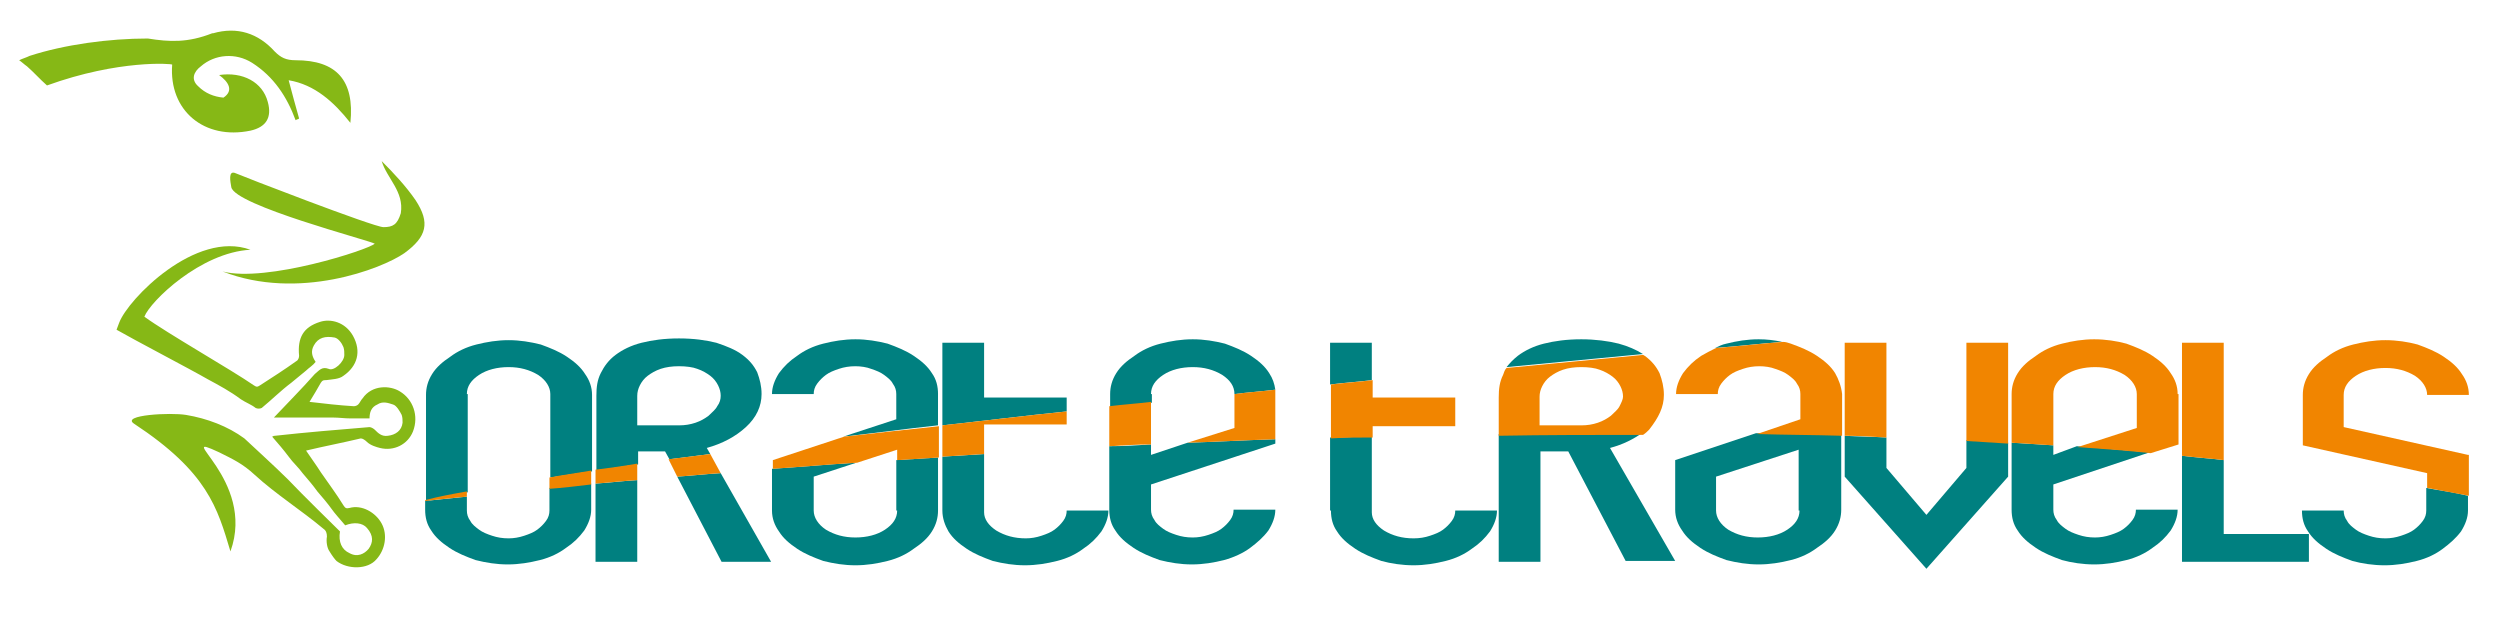 <?xml version="1.0" encoding="utf-8"?>
<!-- Generator: Adobe Illustrator 15.1.0, SVG Export Plug-In . SVG Version: 6.00 Build 0)  -->
<!DOCTYPE svg PUBLIC "-//W3C//DTD SVG 1.1//EN" "http://www.w3.org/Graphics/SVG/1.1/DTD/svg11.dtd">
<svg version="1.1" id="Layer_1" xmlns="http://www.w3.org/2000/svg" xmlns:xlink="http://www.w3.org/1999/xlink" x="0px" y="0px"
	 width="408px" height="101.793px" viewBox="101.167 34.707 408 101.793" enable-background="new 101.167 34.707 408 101.793"
	 xml:space="preserve">
<g>
	<path fill="#86B816" d="M167.145,76.033c3.689-2.696,4.256-4.965,1.845-8.654c-1.561-2.27-3.547-4.398-5.533-6.384
		c0.851,2.837,3.688,4.965,3.121,8.512c-0.567,1.845-1.277,2.27-2.837,2.27c-1.561,0-23.55-8.512-24.118-8.796
		c-1.277-0.568-0.851,1.419-0.709,2.27c0.567,2.979,22.415,8.654,23.409,9.221c-0.994,0.993-17.734,6.384-24.828,4.54
		C149.837,83.836,163.457,78.586,167.145,76.033"/>
	<path fill="#86B816" d="M149.411,44.538c-1.561,0-2.412-0.425-3.404-1.419c-2.696-2.979-6.101-4.114-10.073-2.979h-0.142
		c-3.972,1.561-6.952,1.419-10.498,0.852c-6.384,0-13.62,0.993-19.295,2.837c-0.567,0.284-1.135,0.426-1.702,0.709
		c0.425,0.284,0.852,0.709,1.277,0.994c1.135,0.993,2.128,2.128,3.263,3.121c11.775-4.256,20.43-3.547,20.43-3.404
		c-0.567,7.52,5.249,12.342,12.768,10.782c2.554-0.568,3.547-2.128,2.838-4.682c-0.851-3.263-4.114-4.965-7.945-4.397
		c1.561,1.134,2.412,2.554,0.709,3.688c-1.561-0.142-2.979-0.709-4.114-1.845c-1.277-1.135-0.71-2.412,0.425-3.263
		c2.27-1.986,5.675-2.27,8.371-0.568c3.546,2.27,5.675,5.533,7.093,9.364c0.142-0.142,0.426-0.142,0.568-0.283
		c-0.568-1.987-1.135-4.114-1.703-6.243c4.256,0.71,7.377,3.547,10.073,6.952C159.059,47.801,156.079,44.538,149.411,44.538"/>
	<path fill="#86B816" d="M166.435,98.59c-1.56-0.992-4.54-1.135-6.1,1.136c-0.284,0.283-0.426,0.709-0.709,0.992
		c-0.142,0.143-0.426,0.284-0.71,0.284c-2.412-0.142-4.823-0.425-7.235-0.709c0.709-1.135,1.276-2.129,1.844-3.121
		c0.284-0.426,0.425-0.426,0.852-0.426c0.993-0.142,2.128-0.142,2.837-0.709c2.27-1.562,2.979-3.972,1.561-6.525
		c-1.277-2.271-3.689-2.838-5.391-2.271c-2.696,0.851-3.689,2.554-3.405,5.532c0,0.284-0.141,0.71-0.425,0.852
		c-1.987,1.419-3.972,2.696-5.958,3.973c-0.426,0.283-0.567,0.283-0.993,0c-3.688-2.554-14.187-8.513-17.875-11.208
		c0.992-2.554,9.221-10.498,17.308-10.924c-8.938-3.263-20.004,8.087-21.422,11.918c-0.142,0.425-0.284,0.708-0.426,1.135
		c2.696,1.561,12.201,6.525,14.896,8.087c1.844,0.992,3.688,1.985,5.391,3.263c0.852,0.566,1.703,0.851,2.412,1.418
		c0.284,0.143,0.709,0.143,0.994,0c1.561-1.276,3.121-2.837,4.824-4.114c0.851-0.708,1.561-1.276,2.412-1.985
		c0.425-0.426,1.135-0.852,1.561-1.419c-0.567-0.851-0.851-1.702-0.284-2.695c0.709-1.277,1.845-1.562,3.405-1.277
		c0.567,0.143,1.135,0.851,1.418,1.561c0.142,0.426,0.142,0.852,0.142,1.277c0,1.135-1.702,2.696-2.554,2.27
		c-1.135-0.426-1.56,0.284-2.27,0.852c-2.128,2.411-4.398,4.683-6.668,7.093c1.135,0,2.271,0,3.264,0c1.135,0,2.128,0,3.263,0
		s2.128,0,3.122,0s1.844,0.143,2.837,0.143c0.993,0,1.986,0,3.122,0c0-0.994,0.284-1.845,1.276-2.271
		c0.852-0.567,1.703-0.284,2.554,0c0.567,0.142,1.135,1.136,1.419,1.702c0.142,0.426,0.142,0.851,0.142,1.276
		c-0.142,1.277-1.135,1.986-2.412,2.129c-0.993,0.142-1.561-0.426-2.128-0.993c-0.142-0.143-0.567-0.426-0.852-0.426
		c-5.107,0.426-10.356,0.851-15.464,1.419c-0.142,0-0.142,0-0.426,0.142c0.994,1.136,1.844,2.129,2.696,3.264
		c0.709,0.992,1.561,1.702,2.27,2.695c0.851,0.993,1.703,1.986,2.412,2.979c0.852,0.993,1.702,1.985,2.412,2.979
		c0.284,0.426,1.277,1.561,2.128,2.554c1.419-0.567,2.837-0.425,3.547,0.426c1.135,1.277,0.993,2.412,0.283,3.405
		c-0.709,0.851-1.844,1.419-3.121,0.709c-1.277-0.567-1.844-1.845-1.561-3.546c-0.567-0.568-6.242-6.102-8.512-8.513
		c-1.986-1.986-6.81-6.384-7.093-6.668c-2.696-1.986-6.101-3.263-9.505-3.831c-2.554-0.426-10.64,0-8.513,1.42
		c12.06,7.944,13.619,13.761,15.748,20.854c4.256-11.775-9.79-19.861-1.845-16.173c2.27,1.135,3.831,1.844,5.817,3.688
		c3.405,3.121,7.661,5.817,11.208,8.796c0.426,0.285,0.567,0.709,0.567,1.277c-0.142,0.709,0,1.844,0.425,2.412
		c0.425,0.71,0.852,1.276,1.135,1.561c1.845,1.419,5.107,1.419,6.526-0.284c1.419-1.561,1.845-3.972,0.852-5.816
		c-0.994-1.844-3.264-3.121-5.25-2.554c-0.567,0.141-0.709,0-0.993-0.426c-1.135-1.845-2.412-3.547-3.689-5.392
		c-0.709-1.135-1.561-2.27-2.412-3.546c2.979-0.71,5.958-1.277,8.938-1.987c0.284,0,0.709,0.284,0.994,0.567
		c0.567,0.567,1.56,0.852,2.128,0.993c2.27,0.567,4.54-0.567,5.391-2.695C169.557,102.563,168.563,99.867,166.435,98.59"/>
</g>
<path fill="#008080" d="M190.837,118.026c0,0.567-0.141,1.135-0.567,1.702c-0.426,0.567-0.852,0.992-1.419,1.419
	c-0.568,0.426-1.277,0.709-2.128,0.992c-0.852,0.285-1.702,0.427-2.554,0.427c-0.993,0-1.845-0.142-2.695-0.427
	c-0.852-0.283-1.561-0.566-2.128-0.992c-0.567-0.427-1.135-0.851-1.419-1.419c-0.426-0.567-0.567-1.135-0.567-1.702v-2.27
	c-2.979,0.283-5.249,0.566-6.81,0.708v1.419c0,1.277,0.284,2.413,0.994,3.406c0.709,1.135,1.702,1.984,2.979,2.836
	s2.696,1.42,4.256,1.986c1.702,0.426,3.405,0.71,5.249,0.71s3.547-0.285,5.249-0.71c1.702-0.426,3.122-1.135,4.256-1.986
	c1.277-0.852,2.128-1.701,2.979-2.836c0.709-1.136,1.135-2.271,1.135-3.406v-4.255c-2.412,0.283-4.681,0.425-6.81,0.708
	L190.837,118.026L190.837,118.026z"/>
<path fill="#008080" d="M177.359,99.017c0-1.277,0.709-2.271,1.986-3.122c1.277-0.851,2.979-1.276,4.824-1.276
	c1.844,0,3.405,0.426,4.824,1.276c1.277,0.852,1.986,1.986,1.986,3.122v13.619c2.128-0.284,4.397-0.709,6.81-0.993V99.158
	c0-1.277-0.426-2.412-1.135-3.405c-0.71-1.135-1.703-1.986-2.979-2.837s-2.696-1.419-4.256-1.986
	c-1.702-0.426-3.405-0.709-5.249-0.709s-3.547,0.283-5.25,0.709s-3.122,1.136-4.256,1.986c-1.277,0.851-2.27,1.702-2.979,2.837
	c-0.71,1.135-0.994,2.27-0.994,3.405v17.308c2.128-0.426,4.397-0.852,6.81-1.418V99.017H177.359z"/>
<path fill="#008080" d="M218.928,126.396h8.086l-8.228-14.471c-2.412,0.143-4.824,0.426-7.094,0.567L218.928,126.396z"/>
<path fill="#008080" d="M198.356,126.396h6.81v-13.336c-2.412,0.143-4.54,0.427-6.81,0.568V126.396z"/>
<path fill="#008080" d="M205.166,108.38h4.54l0.709,1.276c2.128-0.284,4.398-0.567,6.667-0.852l-0.567-0.993
	c2.554-0.708,4.682-1.844,6.385-3.404c1.702-1.561,2.554-3.405,2.554-5.391c0-1.277-0.284-2.412-0.709-3.548
	c-0.567-1.135-1.277-1.985-2.412-2.837c-1.135-0.851-2.554-1.419-4.256-1.985c-1.702-0.427-3.689-0.709-6.101-0.709
	c-2.412,0-4.397,0.283-6.101,0.709c-1.703,0.426-3.121,1.135-4.256,1.985c-1.135,0.852-1.845,1.844-2.412,2.979
	c-0.567,1.135-0.709,2.27-0.709,3.688v12.201c2.128-0.284,4.397-0.709,6.809-0.993v-2.128H205.166L205.166,108.38z M205.166,99.3
	c0-0.567,0.142-1.136,0.426-1.702c0.283-0.567,0.709-1.135,1.276-1.561c0.568-0.426,1.277-0.851,2.129-1.136
	c0.851-0.283,1.844-0.426,2.979-0.426c1.135,0,2.27,0.143,2.979,0.426c0.851,0.285,1.56,0.71,2.127,1.136s0.994,0.992,1.277,1.561
	c0.284,0.566,0.426,1.135,0.426,1.702s-0.142,1.136-0.567,1.702c-0.284,0.567-0.852,0.993-1.419,1.561
	c-0.567,0.427-1.277,0.852-2.128,1.135c-0.852,0.285-1.702,0.427-2.696,0.427h-6.81V99.3z"/>
<path fill="#008080" d="M254.252,99.017c0-1.277-0.284-2.412-0.993-3.405c-0.71-1.136-1.703-1.986-2.979-2.838
	c-1.277-0.851-2.696-1.418-4.256-1.985c-1.702-0.427-3.404-0.71-5.249-0.71c-1.845,0-3.547,0.284-5.25,0.71
	c-1.702,0.426-3.121,1.135-4.256,1.985c-1.277,0.852-2.129,1.702-2.979,2.838c-0.709,1.135-1.135,2.27-1.135,3.405h6.81
	c0-0.567,0.142-1.136,0.567-1.702c0.425-0.568,0.852-0.993,1.419-1.42c0.567-0.426,1.277-0.708,2.128-0.993
	c0.851-0.283,1.702-0.426,2.695-0.426c0.851,0,1.844,0.143,2.554,0.426c0.851,0.285,1.56,0.567,2.127,0.993
	c0.568,0.427,1.135,0.852,1.419,1.42c0.426,0.566,0.567,1.135,0.567,1.702v4.114l-8.654,2.836
	c4.965-0.566,10.214-1.277,15.463-1.844V99.017L254.252,99.017z"/>
<path fill="#008080" d="M247.584,118.026c0,1.276-0.709,2.271-1.986,3.121s-2.979,1.277-4.823,1.277
	c-1.845,0-3.405-0.427-4.824-1.277c-1.277-0.851-1.987-1.986-1.987-3.121v-5.533l6.952-2.271c-4.824,0.285-9.363,0.71-13.761,0.993
	v6.811c0,1.276,0.425,2.411,1.135,3.405c0.709,1.135,1.702,1.985,2.979,2.837c1.277,0.851,2.696,1.419,4.256,1.985
	c1.702,0.427,3.405,0.709,5.249,0.709s3.547-0.283,5.249-0.709s3.121-1.135,4.256-1.985c1.277-0.852,2.27-1.702,2.979-2.837
	s0.994-2.271,0.994-3.405v-8.654c-2.27,0.143-4.54,0.284-6.81,0.426v8.229H247.584L247.584,118.026z"/>
<path fill="#008080" d="M254.962,118.026c0,1.276,0.426,2.411,0.993,3.405c0.709,1.135,1.702,1.985,2.979,2.837
	c1.277,0.851,2.696,1.419,4.256,1.985c1.702,0.427,3.405,0.709,5.249,0.709s3.547-0.283,5.249-0.709s3.121-1.135,4.256-1.985
	c1.277-0.852,2.128-1.702,2.979-2.837c0.709-1.135,1.135-2.271,1.135-3.405h-6.81c0,0.567-0.142,1.135-0.567,1.702
	s-0.852,0.992-1.419,1.419c-0.567,0.426-1.277,0.709-2.128,0.992c-0.851,0.285-1.702,0.427-2.554,0.427
	c-1.844,0-3.405-0.427-4.824-1.276c-1.277-0.853-1.986-1.845-1.986-2.979v-9.506c-2.27,0.142-4.54,0.284-6.809,0.427
	L254.962,118.026L254.962,118.026z"/>
<path fill="#008080" d="M275.25,99.583h-13.478v-8.938h-6.81v13.478c6.526-0.709,13.335-1.562,20.288-2.27V99.583z"/>
<path fill="#008080" d="M289.011,99.017c0-1.277,0.709-2.271,1.986-3.122c1.277-0.851,2.979-1.276,4.824-1.276
	s3.405,0.426,4.824,1.276c1.277,0.852,1.986,1.845,1.986,3.122c2.27-0.284,4.398-0.427,6.668-0.71
	c-0.143-0.992-0.426-1.844-0.993-2.695c-0.709-1.136-1.702-1.986-2.979-2.838c-1.277-0.851-2.696-1.418-4.256-1.985
	c-1.703-0.427-3.405-0.71-5.25-0.71c-1.844,0-3.547,0.284-5.249,0.71s-3.121,1.135-4.256,1.985c-1.276,0.852-2.27,1.702-2.979,2.838
	c-0.709,1.135-0.994,2.27-0.994,3.405v2.127c2.27-0.283,4.54-0.426,6.811-0.708v-1.419H289.011z"/>
<path fill="#008080" d="M289.011,108.946v-1.701c-2.27,0.142-4.54,0.283-6.81,0.283v10.356c0,1.277,0.284,2.412,0.994,3.405
	c0.709,1.135,1.702,1.986,2.979,2.837s2.696,1.42,4.256,1.986c1.702,0.426,3.405,0.709,5.249,0.709s3.547-0.284,5.249-0.709
	c1.561-0.426,3.122-1.136,4.257-1.986c1.134-0.851,2.128-1.702,2.979-2.837c0.709-1.135,1.135-2.271,1.135-3.405h-6.81
	c0,0.567-0.142,1.135-0.567,1.702s-0.851,0.993-1.418,1.419c-0.567,0.427-1.277,0.709-2.128,0.993s-1.703,0.426-2.554,0.426
	c-0.994,0-1.845-0.142-2.696-0.426c-0.852-0.284-1.561-0.566-2.128-0.993c-0.567-0.426-1.135-0.851-1.419-1.419
	c-0.425-0.567-0.567-1.135-0.567-1.702v-4.113l20.288-6.668v-0.71c-4.824,0.143-9.647,0.426-14.329,0.568L289.011,108.946z"/>
<path fill="#008080" d="M318.378,118.026c0,1.276,0.283,2.411,0.992,3.405c0.709,1.135,1.702,1.985,2.979,2.837
	c1.276,0.851,2.696,1.419,4.256,1.985c1.562,0.427,3.404,0.709,5.249,0.709c1.844,0,3.547-0.283,5.249-0.709
	c1.702-0.425,3.122-1.135,4.257-1.985c1.276-0.852,2.128-1.702,2.978-2.837c0.71-1.135,1.136-2.271,1.136-3.405h-6.81
	c0,0.567-0.143,1.135-0.567,1.702c-0.426,0.567-0.851,0.992-1.419,1.419c-0.566,0.426-1.277,0.709-2.128,0.992
	c-0.852,0.285-1.702,0.427-2.696,0.427c-1.844,0-3.404-0.427-4.823-1.276c-1.277-0.853-1.986-1.845-1.986-2.979v-12.344
	c-2.27,0-4.539,0.143-6.811,0.143v11.917H318.378L318.378,118.026z"/>
<path fill="#008080" d="M325.046,90.646h-6.811v6.81c2.271-0.284,4.54-0.426,6.811-0.709V90.646z"/>
<path fill="#008080" d="M345.758,105.542v20.854h6.811V108.38h4.54l9.363,17.876h8.086l-10.64-18.443
	c2.128-0.567,3.83-1.419,5.391-2.554C361.363,105.258,353.42,105.4,345.758,105.542"/>
<path fill="#008080" d="M365.336,90.787c-1.702-0.426-3.83-0.709-6.1-0.709c-2.412,0-4.398,0.283-6.1,0.709
	c-1.703,0.426-3.122,1.136-4.257,1.985c-0.709,0.568-1.277,1.136-1.844,1.845c7.377-0.709,14.896-1.419,22.273-2.128
	C368.174,91.78,366.896,91.213,365.336,90.787"/>
<path fill="#008080" d="M374.558,109.798v8.087c0,1.277,0.427,2.412,1.136,3.405c0.709,1.135,1.702,1.986,2.979,2.837
	c1.277,0.851,2.695,1.42,4.256,1.986c1.702,0.426,3.405,0.709,5.25,0.709c1.844,0,3.546-0.284,5.249-0.709
	c1.702-0.426,3.12-1.136,4.255-1.986c1.278-0.851,2.271-1.702,2.979-2.837s0.993-2.27,0.993-3.405v-12.201
	c-4.682-0.142-9.222-0.283-13.903-0.283L374.558,109.798z M394.846,118.026c0,1.276-0.71,2.271-1.986,3.121
	c-1.277,0.851-2.979,1.277-4.824,1.277c-1.844,0-3.405-0.427-4.824-1.277c-1.276-0.851-1.986-1.986-1.986-3.121v-5.533l13.479-4.397
	v9.931H394.846z"/>
<path fill="#008080" d="M388.178,90.078c-1.845,0-3.548,0.283-5.25,0.709c-0.709,0.143-1.276,0.426-1.844,0.709
	c3.689-0.283,7.377-0.709,10.924-0.993C390.73,90.22,389.454,90.078,388.178,90.078"/>
<path fill="#008080" d="M422.084,111.075l-6.526,7.661l-6.525-7.661v-4.966c-2.27-0.142-4.54-0.142-6.81-0.283v6.668l13.335,15.037
	l13.336-15.037v-5.532c-2.27-0.143-4.54-0.285-6.81-0.427V111.075L422.084,111.075z"/>
<path fill="#008080" d="M436.271,108.946v-1.561c-2.271-0.142-4.54-0.283-6.81-0.426v10.924c0,1.277,0.283,2.413,0.992,3.406
	c0.709,1.135,1.702,1.984,2.979,2.836c1.276,0.852,2.696,1.42,4.255,1.986c1.562,0.426,3.405,0.71,5.249,0.71
	c1.845,0,3.548-0.285,5.25-0.71c1.701-0.426,3.121-1.135,4.256-1.986c1.276-0.852,2.129-1.701,2.979-2.836
	c0.709-1.136,1.136-2.271,1.136-3.406h-6.81c0,0.567-0.142,1.136-0.566,1.702c-0.426,0.568-0.852,0.993-1.419,1.419
	c-0.567,0.427-1.276,0.709-2.129,0.993c-0.85,0.284-1.701,0.427-2.554,0.427c-0.992,0-1.844-0.143-2.695-0.427
	c-0.851-0.284-1.561-0.566-2.128-0.993c-0.567-0.426-1.135-0.851-1.419-1.419c-0.426-0.566-0.566-1.135-0.566-1.702l0,0v-4.113
	l15.747-5.25c-3.972-0.283-7.944-0.709-11.917-0.992L436.271,108.946z"/>
<path fill="#008080" d="M457.268,126.396h20.713v-4.54h-13.903v-12.059c-2.27-0.283-4.539-0.426-6.81-0.709V126.396L457.268,126.396
	z"/>
<path fill="#008080" d="M497.133,114.338v3.689c0,0.566-0.142,1.135-0.567,1.701c-0.426,0.568-0.852,0.993-1.418,1.42
	c-0.568,0.426-1.277,0.708-2.129,0.992c-0.851,0.284-1.702,0.427-2.554,0.427c-0.993,0-1.844-0.143-2.696-0.427
	c-0.851-0.284-1.56-0.566-2.128-0.992c-0.566-0.427-1.135-0.852-1.418-1.42c-0.427-0.566-0.567-1.135-0.567-1.701h-6.81
	c0,1.276,0.283,2.411,0.992,3.405c0.709,1.135,1.703,1.985,2.979,2.836c1.277,0.852,2.696,1.419,4.256,1.986
	c1.561,0.427,3.405,0.709,5.249,0.709s3.547-0.283,5.249-0.709s3.121-1.135,4.256-1.986c1.135-0.851,2.128-1.701,2.979-2.836
	c0.709-1.136,1.135-2.271,1.135-3.405v-2.413C501.673,115.048,499.402,114.764,497.133,114.338"/>
<path fill="#F18500" d="M177.359,114.905c-2.412,0.426-4.682,0.852-6.81,1.419v0.142c1.419-0.142,3.688-0.426,6.81-0.709V114.905z"
	/>
<path fill="#F18500" d="M190.837,112.635v1.845c2.128-0.143,4.398-0.426,6.81-0.709V111.5
	C195.235,111.926,192.965,112.21,190.837,112.635"/>
<path fill="#F18500" d="M198.356,111.358v2.271c2.128-0.143,4.397-0.427,6.81-0.568v-2.695
	C202.754,110.791,200.626,111.075,198.356,111.358"/>
<path fill="#F18500" d="M210.273,109.656l1.418,2.837c2.27-0.142,4.682-0.426,7.094-0.567l-1.703-3.121
	C214.813,109.089,212.543,109.372,210.273,109.656"/>
<path fill="#F18500" d="M238.931,105.967l-11.633,3.831v1.418c4.397-0.283,8.938-0.708,13.761-0.993l6.526-2.127v1.702
	c2.27-0.143,4.54-0.284,6.811-0.426v-5.107C249.003,104.832,243.896,105.4,238.931,105.967"/>
<path fill="#F18500" d="M275.25,103.981v-2.128c-6.952,0.708-13.761,1.561-20.288,2.27v5.107c2.27-0.143,4.54-0.284,6.81-0.427
	v-4.823L275.25,103.981L275.25,103.981z"/>
<path fill="#F18500" d="M289.011,100.293c-2.27,0.284-4.54,0.426-6.81,0.709v6.526c2.27-0.143,4.54-0.284,6.81-0.284V100.293z"/>
<path fill="#F18500" d="M309.298,98.307c-2.27,0.283-4.54,0.426-6.668,0.709l0,0v5.533l-7.661,2.411
	c4.682-0.142,9.505-0.426,14.329-0.566v-7.377C309.298,98.732,309.298,98.59,309.298,98.307"/>
<path fill="#F18500" d="M338.665,103.981v-4.398h-13.478v-2.837c-2.27,0.283-4.54,0.426-6.81,0.709v8.796
	c2.27-0.142,4.54-0.142,6.81-0.142v-1.844h13.478V103.981z"/>
<path fill="#F18500" d="M372.714,99.158c0-1.277-0.284-2.412-0.709-3.547c-0.567-1.136-1.277-1.986-2.412-2.838
	c-0.142,0-0.142-0.142-0.284-0.142c-7.376,0.709-14.753,1.42-22.273,2.128c-0.283,0.284-0.426,0.709-0.567,1.135
	c-0.567,1.135-0.709,2.27-0.709,3.689v6.242c7.803-0.143,15.605-0.143,23.55-0.143c0.427-0.283,0.71-0.566,0.993-0.851
	C371.862,102.847,372.714,101.144,372.714,99.158 M365.479,101.002c-0.283,0.567-0.852,0.993-1.419,1.561
	c-0.567,0.427-1.277,0.852-2.128,1.135c-0.852,0.285-1.703,0.427-2.696,0.427h-6.81v-4.682c0-0.567,0.142-1.136,0.426-1.702
	c0.284-0.567,0.709-1.135,1.276-1.561c0.568-0.427,1.277-0.852,2.128-1.136c0.852-0.284,1.845-0.426,2.979-0.426
	s2.27,0.142,2.979,0.426c0.851,0.284,1.561,0.709,2.128,1.136c0.566,0.426,0.993,0.992,1.276,1.561
	c0.284,0.566,0.426,1.135,0.426,1.702C366.046,99.867,365.762,100.435,365.479,101.002"/>
<path fill="#F18500" d="M400.662,95.611c-0.709-1.136-1.702-1.986-2.979-2.838c-1.276-0.851-2.695-1.418-4.256-1.985
	c-0.426-0.142-0.851-0.284-1.277-0.284c-3.688,0.284-7.234,0.709-10.924,0.993c-0.851,0.426-1.701,0.852-2.412,1.276
	c-1.276,0.852-2.127,1.702-2.979,2.838c-0.708,1.135-1.135,2.27-1.135,3.405h6.811c0-0.567,0.143-1.136,0.567-1.702
	c0.425-0.568,0.851-0.993,1.419-1.42c0.567-0.426,1.277-0.708,2.128-0.993c0.851-0.283,1.702-0.426,2.696-0.426
	c0.851,0,1.844,0.143,2.553,0.426c0.852,0.285,1.562,0.567,2.128,0.993c0.568,0.427,1.135,0.852,1.419,1.42
	c0.427,0.566,0.568,1.135,0.568,1.702v4.114l-7.094,2.411c4.683,0.142,9.222,0.142,13.903,0.284v-6.81
	C401.655,97.739,401.229,96.604,400.662,95.611"/>
<path fill="#F18500" d="M409.032,90.646h-6.81v15.18c2.27,0,4.54,0.142,6.81,0.284V90.646z"/>
<path fill="#F18500" d="M422.084,90.646v16.031c2.271,0.142,4.54,0.283,6.81,0.426V90.646H422.084z"/>
<path fill="#F18500" d="M456.559,99.017c0-1.277-0.426-2.412-1.135-3.405c-0.709-1.136-1.702-1.986-2.979-2.838
	c-1.276-0.851-2.696-1.418-4.256-1.985c-1.561-0.427-3.404-0.71-5.249-0.71c-1.844,0-3.547,0.284-5.249,0.71
	c-1.701,0.426-3.121,1.135-4.256,1.985c-1.276,0.852-2.271,1.702-2.979,2.838c-0.709,1.135-0.992,2.27-0.992,3.405v7.945
	c2.27,0.142,4.539,0.283,6.81,0.425v-8.37c0-1.276,0.709-2.271,1.986-3.121c1.276-0.851,2.979-1.277,4.823-1.277
	s3.405,0.427,4.824,1.277c1.277,0.851,1.985,1.986,1.985,3.121v5.533l-9.647,3.121c3.973,0.283,7.945,0.567,11.917,0.992
	l4.541-1.418v-8.229H456.559L456.559,99.017z"/>
<path fill="#F18500" d="M457.268,90.646v18.442c2.271,0.284,4.54,0.427,6.81,0.71V90.646H457.268z"/>
<path fill="#F18500" d="M503.942,108.946l-20.286-4.539v-5.249c0-1.277,0.709-2.271,1.985-3.121s2.979-1.277,4.824-1.277
	c1.844,0,3.405,0.427,4.824,1.277c1.276,0.851,1.985,1.985,1.985,3.121h6.81c0-1.277-0.426-2.412-1.135-3.405
	c-0.71-1.135-1.702-1.986-2.979-2.837c-1.276-0.851-2.695-1.419-4.256-1.986c-1.561-0.426-3.404-0.709-5.249-0.709
	c-1.844,0-3.547,0.283-5.249,0.709s-3.12,1.136-4.256,1.986c-1.277,0.851-2.27,1.702-2.979,2.837s-0.994,2.27-0.994,3.405v8.228
	l20.288,4.54v2.412c2.27,0.427,4.54,0.851,6.81,1.276v-6.668H503.942L503.942,108.946z"/>
</svg>
